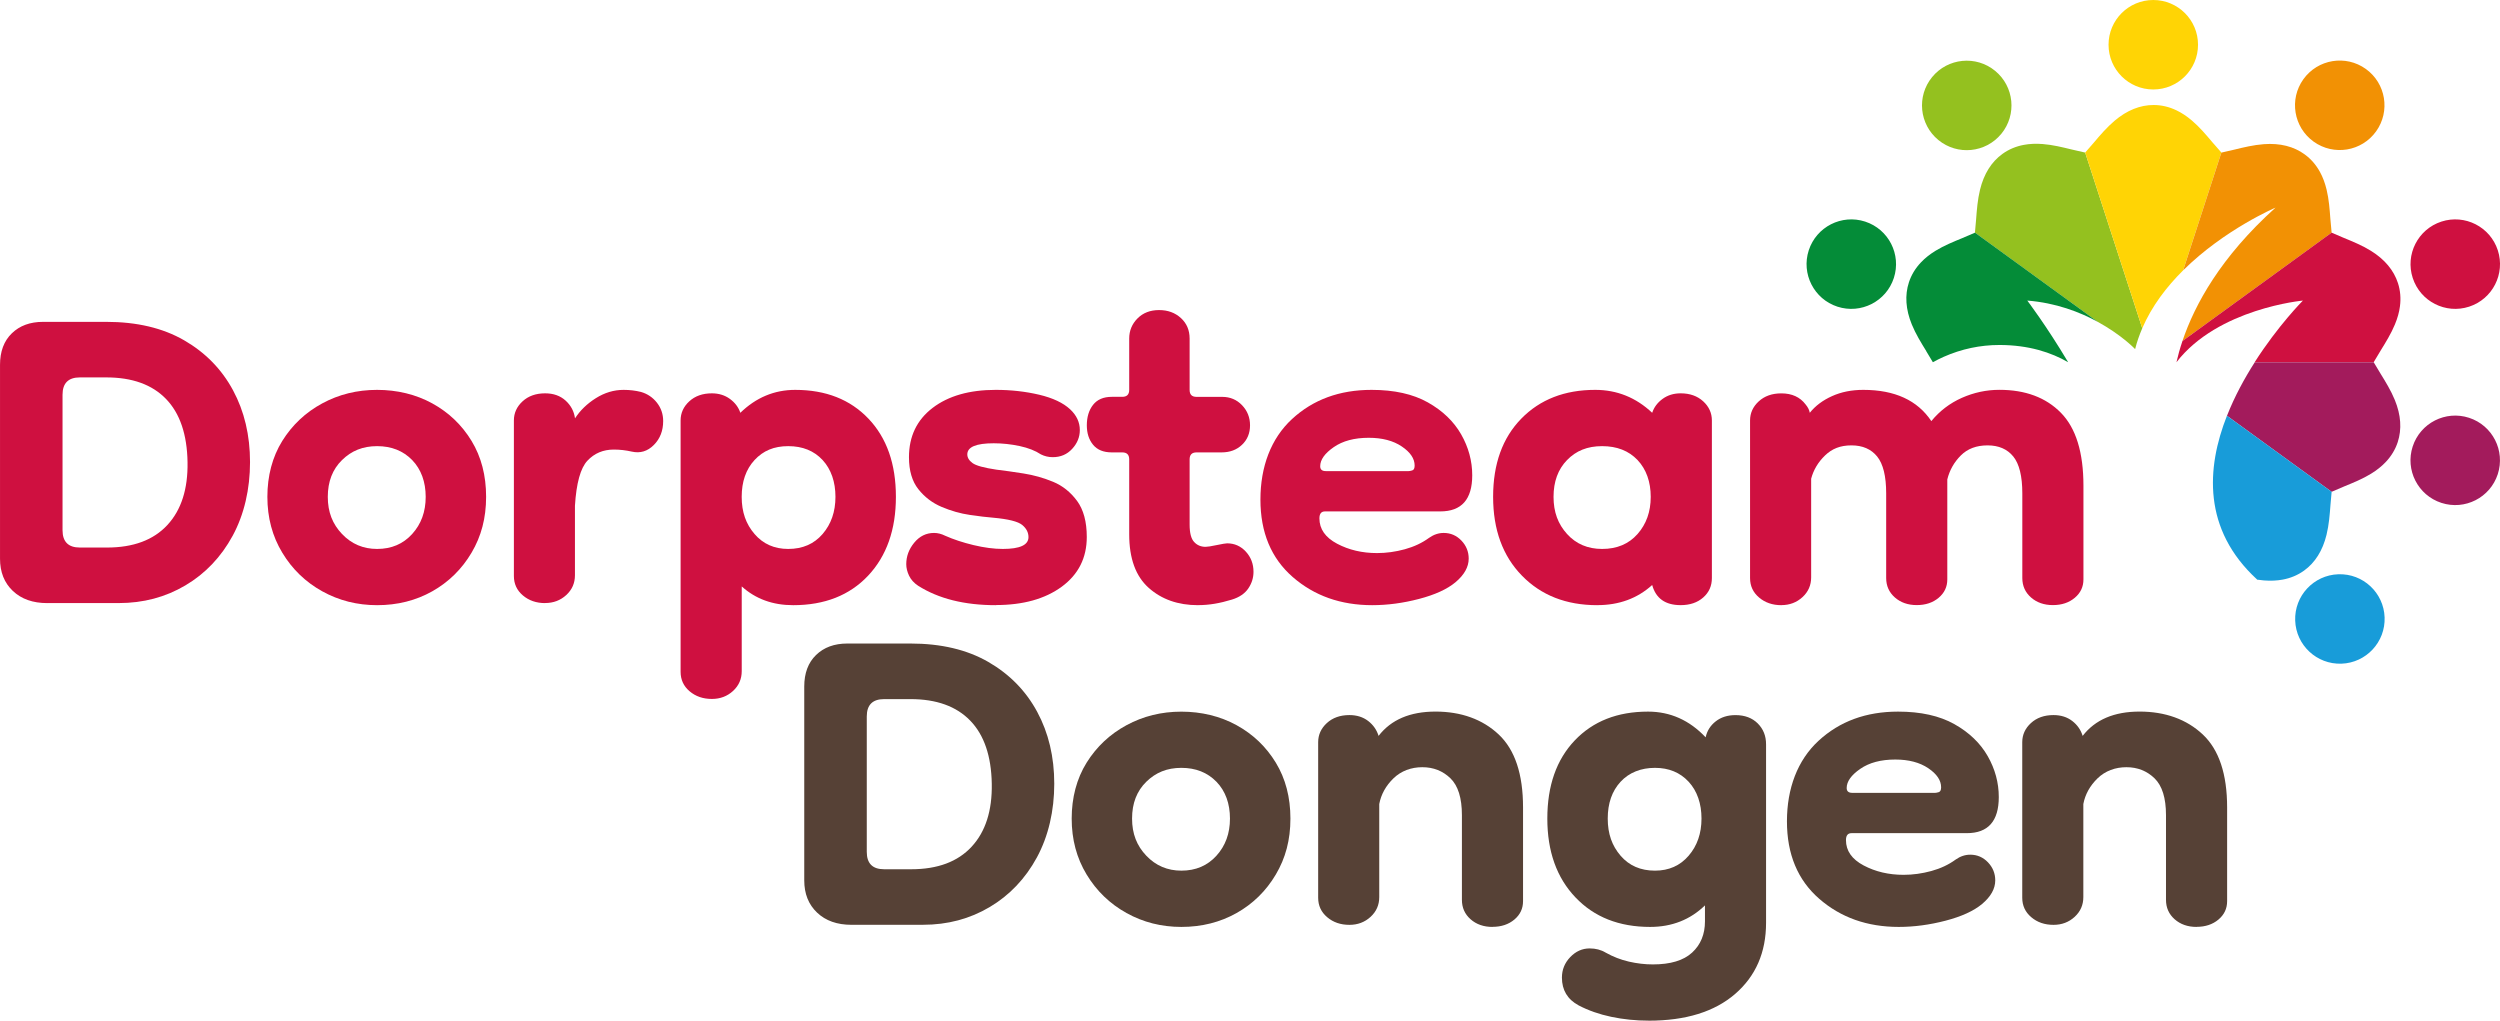 <?xml version="1.0" encoding="UTF-8"?><svg id="Laag_1" xmlns="http://www.w3.org/2000/svg" width="247mm" height="100.84mm" viewBox="0 0 700.16 285.85"><circle cx="603.06" cy="12.53" r="12.53" style="fill:#ffd405;"/><circle cx="655.32" cy="29.51" r="12.53" transform="translate(249.36 544.8) rotate(-54.35)" style="fill:#f29104;"/><path d="M683.76,62.06c-6.58,2.14-10.18,9.21-8.04,15.79,2.14,6.58,9.21,10.18,15.79,8.04,6.58-2.14,10.18-9.21,8.04-15.79-2.14-6.58-9.21-10.18-15.79-8.04Z" style="fill:#cf1040;"/><path d="M691.5,117.01c-6.58-2.14-13.65,1.46-15.79,8.04-2.14,6.58,1.46,13.65,8.04,15.79,6.58,2.14,13.65-1.46,15.79-8.04,2.14-6.58-1.46-13.65-8.04-15.79Z" style="fill:#a31b5c;"/><path d="M522.36,62.06c6.58,2.14,10.18,9.21,8.04,15.79-2.14,6.58-9.21,10.18-15.79,8.04-6.58-2.14-10.18-9.21-8.04-15.79,2.14-6.58,9.21-10.18,15.79-8.04Z" style="fill:#048c38;"/><circle cx="655.32" cy="173.39" r="12.53" transform="translate(-5.7 23.17) rotate(-2.02)" style="fill:#189cd9;"/><circle cx="550.79" cy="29.51" r="12.53" transform="translate(178.55 436.54) rotate(-50.62)" style="fill:#94c11f;"/><path d="M597.98,97.76l-.06-.04c-.31-.32-4-4.07-10.44-7.59l-19.41-14.1-14.96-10.87c0-.05.22-2.3.32-3.62.21-2.75.42-5.6,1.11-8.42,1.08-4.42,3.19-7.79,6.28-10.02,1.75-1.26,3.77-2.12,6.01-2.53,1.63-.3,3.34-.38,5.25-.23,2.8.22,5.52.89,8.14,1.53,1.36.33,3.67.84,3.76.86l5.72,17.61,10.27,31.6c-.8,1.87-1.49,3.8-1.99,5.81Z" style="fill:#94c11f;"/><path d="M611.42,75.72c-4.61,4.57-8.77,9.99-11.45,16.22l-10.28-31.63-5.71-17.58s1.53-1.73,2.39-2.74c1.78-2.11,3.63-4.28,5.84-6.16,3.47-2.94,7.16-4.43,10.97-4.42,2.16,0,4.29.5,6.35,1.48,1.49.71,2.93,1.66,4.38,2.9,2.14,1.83,3.94,3.96,5.68,6.03.91,1.07,2.48,2.83,2.54,2.9l-5.72,17.61-5,15.37Z" style="fill:#ffd405;"/><path d="M611.23,95.51c3.41-10.15,10.67-23.51,26.07-37.36,0,0-14.3,6.09-25.88,17.57l5-15.4,5.71-17.58c.05-.01,2.26-.5,3.54-.81,2.68-.66,5.45-1.33,8.35-1.55,4.54-.34,8.4.63,11.47,2.88,1.74,1.27,3.18,2.93,4.27,4.93.79,1.45,1.39,3.06,1.84,4.92.66,2.74.86,5.52,1.06,8.22.1,1.4.34,3.75.35,3.84l-14.98,10.88-26.79,19.46Z" style="fill:#f29104;"/><path d="M644.98,84.18s-23.78,2.17-35.43,17.27h0c.41-1.82.96-3.81,1.68-5.94l26.81-19.48,14.96-10.87s2.12.92,3.34,1.43c2.55,1.05,5.2,2.13,7.66,3.65,3.87,2.4,6.42,5.45,7.59,9.07.66,2.05.85,4.24.55,6.5-.21,1.64-.68,3.3-1.41,5.06-1.08,2.6-2.55,4.97-3.97,7.27-.74,1.19-1.93,3.23-1.98,3.31h-18.52s-14.81,0-14.81,0c6.59-10.32,13.52-17.27,13.52-17.27Z" style="fill:#cf1040;"/><path d="M631.46,101.45h33.33s1.17,1.99,1.87,3.12c1.45,2.35,2.95,4.78,4.05,7.46,1.72,4.21,1.99,8.18.81,11.8-.67,2.05-1.81,3.93-3.37,5.58-1.14,1.2-2.48,2.27-4.11,3.27-2.4,1.47-4.99,2.52-7.49,3.54-1.3.53-3.46,1.48-3.54,1.52l-14.98-10.88-14.33-10.41c2.14-5.44,4.92-10.53,7.78-14.99Z" style="fill:#a31b5c;"/><path d="M632.1,162.27c-15.23-13.99-14.19-31.16-8.41-45.83l14.36,10.43,14.96,10.87c0,.05-.22,2.3-.32,3.62-.21,2.75-.42,5.6-1.11,8.42-1.08,4.42-3.19,7.79-6.28,10.02-1.75,1.26-3.77,2.12-6.01,2.53-1.63.3-3.34.38-5.25.23-.66-.05-1.31-.13-1.96-.23l.02-.06Z" style="fill:#189cd9;"/><path d="M13.23,168.91c-4.02,0-7.23-1.13-9.63-3.4-2.4-2.27-3.6-5.28-3.6-9.04v-54.27c0-3.76,1.1-6.71,3.31-8.85,2.2-2.14,5.12-3.21,8.75-3.21h17.7c8.56,0,15.82,1.72,21.78,5.15,5.96,3.44,10.53,8.1,13.71,14,3.18,5.9,4.77,12.61,4.77,20.13s-1.62,14.65-4.86,20.62c-3.24,5.96-7.65,10.6-13.23,13.9-5.58,3.31-11.8,4.96-18.67,4.96H13.23ZM22.37,153.35h7.59c7.39,0,13.03-2.11,16.92-6.32,3.89-4.21,5.77-10.08,5.64-17.6-.13-7.78-2.14-13.68-6.03-17.7-3.89-4.02-9.47-6.03-16.73-6.03h-7.39c-3.24,0-4.86,1.62-4.86,4.86v37.93c0,3.24,1.62,4.86,4.86,4.86Z" style="fill:#cf1040;"/><path d="M105.61,169.49c-5.58,0-10.7-1.3-15.37-3.89-4.67-2.59-8.4-6.19-11.18-10.8-2.79-4.6-4.18-9.82-4.18-15.66s1.39-11.18,4.18-15.66c2.79-4.47,6.52-7.98,11.18-10.5,4.67-2.53,9.79-3.79,15.37-3.79s10.86,1.26,15.46,3.79c4.6,2.53,8.27,6.03,10.99,10.5,2.72,4.47,4.08,9.69,4.08,15.66s-1.36,11.06-4.08,15.66c-2.72,4.6-6.39,8.2-10.99,10.8-4.6,2.59-9.76,3.89-15.46,3.89ZM105.61,153.74c4.02,0,7.29-1.39,9.82-4.18,2.53-2.79,3.79-6.25,3.79-10.41s-1.27-7.71-3.79-10.31c-2.53-2.59-5.8-3.89-9.82-3.89s-7.17,1.3-9.82,3.89c-2.66,2.6-3.99,6.03-3.99,10.31s1.33,7.62,3.99,10.41c2.66,2.79,5.93,4.18,9.82,4.18Z" style="fill:#cf1040;"/><path d="M152.68,168.91c-2.46,0-4.54-.71-6.23-2.14-1.69-1.43-2.53-3.24-2.53-5.45v-43.57c0-2.07.81-3.86,2.43-5.35,1.62-1.49,3.73-2.24,6.32-2.24,2.33,0,4.24.68,5.74,2.04,1.49,1.36,2.36,3.01,2.63,4.96,1.43-2.2,3.37-4.09,5.83-5.64,2.46-1.55,5.06-2.33,7.78-2.33,1.68,0,3.31.19,4.86.58,1.81.52,3.31,1.53,4.47,3.01,1.17,1.49,1.75,3.21,1.75,5.15,0,2.72-.88,4.96-2.63,6.71-1.75,1.75-3.79,2.37-6.13,1.85-1.69-.39-3.37-.58-5.06-.58-2.98,0-5.45,1.04-7.39,3.11-1.95,2.08-3.11,6.29-3.5,12.64v19.45c0,2.21-.81,4.05-2.43,5.54-1.62,1.49-3.6,2.24-5.93,2.24Z" style="fill:#cf1040;"/><path d="M222.12,169.49c-5.71,0-10.5-1.75-14.39-5.25v23.73c0,2.2-.81,4.05-2.43,5.54-1.62,1.49-3.6,2.24-5.93,2.24-2.47,0-4.54-.71-6.23-2.14-1.69-1.43-2.53-3.24-2.53-5.45v-70.41c0-2.07.81-3.86,2.43-5.35,1.62-1.49,3.73-2.24,6.32-2.24,1.94,0,3.63.52,5.06,1.56,1.42,1.04,2.4,2.33,2.92,3.89,4.41-4.28,9.53-6.42,15.37-6.42,8.56,0,15.4,2.69,20.52,8.07,5.12,5.38,7.68,12.68,7.68,21.88s-2.6,16.57-7.78,22.08c-5.19,5.51-12.19,8.27-21.01,8.27ZM220.75,153.74c4.02,0,7.23-1.39,9.63-4.18,2.4-2.79,3.6-6.25,3.6-10.41s-1.2-7.71-3.6-10.31c-2.4-2.59-5.61-3.89-9.63-3.89s-7.03,1.3-9.43,3.89c-2.4,2.6-3.6,6.03-3.6,10.31s1.2,7.62,3.6,10.41c2.4,2.79,5.54,4.18,9.43,4.18Z" style="fill:#cf1040;"/><path d="M278.91,169.49c-8.82,0-16.08-1.82-21.79-5.45-1.17-.78-2.01-1.72-2.53-2.82-.52-1.1-.78-2.17-.78-3.21,0-2.2.74-4.21,2.24-6.03,1.49-1.81,3.34-2.72,5.54-2.72,1.04,0,2.07.26,3.11.78,2.33,1.04,4.99,1.91,7.97,2.63,2.98.71,5.71,1.07,8.17,1.07,4.8,0,7.2-1.1,7.2-3.31,0-1.3-.58-2.43-1.75-3.4-1.17-.97-3.89-1.66-8.17-2.04-1.69-.13-3.86-.39-6.52-.78-2.66-.39-5.28-1.14-7.88-2.24-2.6-1.1-4.77-2.75-6.52-4.96-1.75-2.2-2.63-5.19-2.63-8.95,0-5.83,2.2-10.43,6.61-13.81,4.41-3.37,10.31-5.06,17.7-5.06,4.28,0,8.33.46,12.16,1.36,3.82.91,6.71,2.27,8.66,4.08,1.81,1.69,2.72,3.63,2.72,5.83,0,1.95-.71,3.7-2.14,5.25-1.43,1.56-3.24,2.33-5.45,2.33-1.16,0-2.27-.26-3.31-.78-1.56-1.04-3.53-1.81-5.93-2.33-2.4-.51-4.83-.78-7.29-.78-4.93,0-7.39,1.04-7.39,3.11,0,.91.49,1.72,1.46,2.43.97.72,3.21,1.33,6.71,1.85,2.2.26,4.73.62,7.59,1.07,2.85.45,5.61,1.23,8.27,2.33,2.66,1.1,4.89,2.89,6.71,5.35,1.81,2.47,2.72,5.83,2.72,10.11,0,5.84-2.33,10.47-7,13.91-4.67,3.43-10.83,5.15-18.48,5.15Z" style="fill:#cf1040;"/><path d="M335.51,169.49c-5.58,0-10.18-1.62-13.81-4.86-3.63-3.24-5.45-8.23-5.45-14.98v-21c0-1.3-.65-1.95-1.95-1.95h-2.92c-2.33,0-4.08-.71-5.25-2.14-1.17-1.42-1.75-3.24-1.75-5.44,0-2.33.58-4.25,1.75-5.74,1.17-1.49,2.92-2.24,5.25-2.24h2.92c1.3,0,1.95-.65,1.95-1.94v-14.39c0-2.2.78-4.08,2.33-5.64,1.56-1.56,3.56-2.33,6.03-2.33s4.5.75,6.13,2.24c1.62,1.49,2.43,3.4,2.43,5.74v14.39c0,1.3.64,1.94,1.94,1.94h7.2c2.2,0,4.05.78,5.54,2.33,1.49,1.56,2.24,3.44,2.24,5.64s-.75,4.02-2.24,5.44c-1.49,1.43-3.4,2.14-5.74,2.14h-7c-1.3,0-1.94.65-1.94,1.95v18.28c0,2.33.42,3.96,1.26,4.86.84.91,1.91,1.36,3.21,1.36.52,0,1.56-.16,3.11-.49,1.56-.32,2.53-.49,2.92-.49,2.07,0,3.82.78,5.25,2.33,1.43,1.56,2.14,3.44,2.14,5.64,0,1.69-.49,3.24-1.46,4.67-.97,1.43-2.5,2.47-4.57,3.11-1.69.52-3.31.91-4.86,1.17-1.56.26-3.11.39-4.67.39Z" style="fill:#cf1040;"/><path d="M384.32,169.49c-8.82,0-16.24-2.63-22.27-7.88-6.03-5.25-9.05-12.48-9.05-21.69s2.95-17.12,8.85-22.56c5.9-5.45,13.32-8.17,22.27-8.17,6.35,0,11.6,1.17,15.75,3.5,4.15,2.33,7.26,5.32,9.34,8.95,2.07,3.63,3.11,7.46,3.11,11.48,0,6.74-2.98,10.11-8.95,10.11h-32.29c-1.04,0-1.56.65-1.56,1.95,0,2.98,1.65,5.35,4.96,7.1,3.31,1.75,7.03,2.62,11.18,2.62,2.59,0,5.19-.36,7.78-1.07,2.59-.71,4.86-1.78,6.81-3.21,1.3-.91,2.66-1.36,4.08-1.36,1.95,0,3.6.72,4.96,2.14,1.36,1.43,2.04,3.11,2.04,5.06,0,2.33-1.24,4.54-3.7,6.61-2.33,1.94-5.74,3.5-10.21,4.67s-8.85,1.75-13.13,1.75ZM394.44,131.95c.26,0,.61-.07,1.07-.2.45-.13.68-.58.68-1.36,0-1.95-1.2-3.73-3.6-5.35-2.4-1.62-5.48-2.43-9.24-2.43-4.02,0-7.3.87-9.82,2.62-2.53,1.75-3.79,3.54-3.79,5.35,0,.91.52,1.36,1.56,1.36h23.14Z" style="fill:#cf1040;"/><path d="M447.34,169.49c-8.69,0-15.72-2.75-21.1-8.27-5.38-5.51-8.07-12.87-8.07-22.08s2.63-16.5,7.88-21.88c5.25-5.38,12.16-8.07,20.72-8.07,6.09,0,11.41,2.14,15.95,6.42.52-1.56,1.49-2.85,2.91-3.89,1.43-1.04,3.11-1.56,5.06-1.56,2.59,0,4.69.75,6.32,2.24,1.62,1.49,2.43,3.28,2.43,5.35v44.15c0,2.21-.81,4.02-2.43,5.44-1.62,1.43-3.73,2.14-6.32,2.14-4.28,0-6.94-1.88-7.97-5.64-4.15,3.76-9.28,5.64-15.36,5.64ZM448.7,153.74c4.15,0,7.46-1.39,9.92-4.18,2.46-2.79,3.69-6.25,3.69-10.41s-1.23-7.71-3.69-10.31c-2.46-2.59-5.77-3.89-9.92-3.89s-7.29,1.3-9.82,3.89c-2.53,2.6-3.79,6.03-3.79,10.31s1.26,7.62,3.79,10.41c2.53,2.79,5.8,4.18,9.82,4.18Z" style="fill:#cf1040;"/><path d="M238.47,259.01c-4.02,0-7.23-1.13-9.63-3.41-2.4-2.27-3.6-5.28-3.6-9.04v-54.27c0-3.76,1.1-6.71,3.31-8.85,2.2-2.14,5.12-3.21,8.75-3.21h17.7c8.56,0,15.82,1.72,21.78,5.15,5.96,3.44,10.53,8.1,13.71,14,3.18,5.9,4.77,12.61,4.77,20.13s-1.62,14.65-4.86,20.62c-3.24,5.96-7.65,10.6-13.23,13.91-5.58,3.31-11.8,4.96-18.67,4.96h-20.03ZM247.61,243.45h7.59c7.39,0,13.03-2.11,16.92-6.32,3.89-4.21,5.77-10.08,5.64-17.6-.13-7.78-2.14-13.68-6.03-17.7-3.89-4.02-9.47-6.03-16.73-6.03h-7.39c-3.24,0-4.86,1.62-4.86,4.86v37.93c0,3.24,1.62,4.86,4.86,4.86Z" style="fill:#564136;"/><path d="M330.86,259.6c-5.57,0-10.7-1.3-15.36-3.89-4.67-2.59-8.4-6.19-11.18-10.79-2.79-4.6-4.18-9.82-4.18-15.66s1.39-11.18,4.18-15.66c2.79-4.47,6.52-7.98,11.18-10.5,4.67-2.53,9.79-3.79,15.36-3.79s10.86,1.26,15.46,3.79c4.6,2.53,8.27,6.03,10.99,10.5,2.72,4.47,4.09,9.69,4.09,15.66s-1.36,11.06-4.09,15.66c-2.72,4.6-6.39,8.2-10.99,10.79-4.6,2.59-9.76,3.89-15.46,3.89ZM330.86,243.84c4.02,0,7.3-1.39,9.82-4.18,2.53-2.79,3.79-6.25,3.79-10.41s-1.26-7.71-3.79-10.31c-2.53-2.59-5.8-3.89-9.82-3.89s-7.17,1.3-9.82,3.89c-2.66,2.6-3.99,6.03-3.99,10.31s1.33,7.62,3.99,10.41c2.66,2.79,5.93,4.18,9.82,4.18Z" style="fill:#564136;"/><path d="M417.99,259.6c-2.46,0-4.51-.72-6.13-2.14-1.62-1.43-2.43-3.24-2.43-5.44v-23.73c0-4.79-1.07-8.23-3.21-10.31-2.14-2.07-4.77-3.11-7.88-3.11s-5.93,1.04-8.07,3.11c-2.14,2.08-3.47,4.47-3.99,7.2v26.06c0,2.21-.81,4.05-2.43,5.54-1.62,1.49-3.6,2.24-5.93,2.24-2.46,0-4.54-.71-6.22-2.14-1.69-1.43-2.53-3.24-2.53-5.45v-43.57c0-2.07.81-3.86,2.43-5.35,1.62-1.49,3.73-2.24,6.32-2.24,2.07,0,3.82.55,5.25,1.65,1.43,1.1,2.4,2.5,2.92,4.18,3.5-4.54,8.82-6.81,15.95-6.81s13.16,2.14,17.7,6.42c4.54,4.28,6.81,11.09,6.81,20.42v26.26c0,2.08-.81,3.79-2.43,5.15-1.62,1.36-3.67,2.04-6.13,2.04Z" style="fill:#564136;"/><path d="M461.76,285.85c-3.63,0-7.13-.36-10.51-1.07-3.37-.71-6.42-1.78-9.14-3.21-3.11-1.68-4.67-4.28-4.67-7.78,0-2.21.78-4.12,2.33-5.74,1.56-1.62,3.37-2.43,5.44-2.43,1.68,0,3.18.39,4.47,1.17,2.07,1.16,4.25,2.01,6.52,2.53,2.27.52,4.5.78,6.71.78,4.93,0,8.59-1.1,10.99-3.31,2.4-2.21,3.6-5.13,3.6-8.75v-4.47c-4.15,4.02-9.27,6.03-15.36,6.03-8.69,0-15.66-2.75-20.91-8.27-5.25-5.51-7.88-12.87-7.88-22.08s2.56-16.5,7.68-21.88c5.12-5.38,11.96-8.07,20.52-8.07,6.23,0,11.6,2.4,16.14,7.2.39-1.81,1.33-3.31,2.82-4.47,1.49-1.17,3.34-1.75,5.54-1.75,2.59,0,4.67.78,6.23,2.33,1.56,1.56,2.33,3.5,2.33,5.84v49.99c0,8.3-2.89,14.94-8.66,19.93-5.77,4.99-13.84,7.49-24.21,7.49ZM463.5,243.84c3.89,0,7.03-1.39,9.43-4.18,2.4-2.79,3.6-6.25,3.6-10.41s-1.2-7.71-3.6-10.31c-2.4-2.59-5.54-3.89-9.43-3.89s-7.23,1.3-9.63,3.89c-2.4,2.6-3.6,6.03-3.6,10.31s1.2,7.62,3.6,10.41c2.4,2.79,5.61,4.18,9.63,4.18Z" style="fill:#564136;"/><path d="M531.77,259.6c-8.82,0-16.24-2.63-22.27-7.88-6.03-5.25-9.04-12.48-9.04-21.69s2.95-17.12,8.85-22.56c5.9-5.45,13.32-8.17,22.27-8.17,6.35,0,11.6,1.17,15.76,3.5,4.15,2.33,7.26,5.32,9.34,8.95,2.07,3.63,3.11,7.46,3.11,11.48,0,6.74-2.98,10.11-8.95,10.11h-32.29c-1.04,0-1.56.65-1.56,1.95,0,2.98,1.65,5.35,4.96,7.1,3.31,1.75,7.03,2.62,11.18,2.62,2.59,0,5.19-.36,7.78-1.07,2.59-.71,4.86-1.78,6.81-3.21,1.29-.91,2.66-1.36,4.08-1.36,1.95,0,3.6.72,4.96,2.14,1.36,1.43,2.04,3.11,2.04,5.06,0,2.33-1.23,4.54-3.69,6.61-2.33,1.94-5.74,3.5-10.21,4.67-4.48,1.17-8.85,1.75-13.13,1.75ZM541.89,222.06c.26,0,.61-.07,1.07-.2.45-.13.68-.58.68-1.36,0-1.95-1.2-3.73-3.6-5.35-2.4-1.62-5.48-2.43-9.24-2.43-4.02,0-7.29.87-9.82,2.62-2.53,1.75-3.79,3.54-3.79,5.35,0,.91.52,1.36,1.56,1.36h23.15Z" style="fill:#564136;"/><path d="M615.18,259.6c-2.47,0-4.51-.72-6.13-2.14-1.62-1.43-2.43-3.24-2.43-5.44v-23.73c0-4.79-1.07-8.23-3.21-10.31-2.14-2.07-4.77-3.11-7.88-3.11s-5.93,1.04-8.07,3.11c-2.14,2.08-3.47,4.47-3.99,7.2v26.06c0,2.21-.81,4.05-2.43,5.54-1.62,1.49-3.6,2.24-5.93,2.24-2.47,0-4.54-.71-6.22-2.14-1.69-1.43-2.53-3.24-2.53-5.45v-43.57c0-2.07.81-3.86,2.43-5.35,1.62-1.49,3.73-2.24,6.32-2.24,2.07,0,3.82.55,5.25,1.65,1.43,1.1,2.4,2.5,2.92,4.18,3.5-4.54,8.82-6.81,15.95-6.81s13.16,2.14,17.7,6.42c4.54,4.28,6.81,11.09,6.81,20.42v26.26c0,2.08-.81,3.79-2.43,5.15-1.62,1.36-3.67,2.04-6.13,2.04Z" style="fill:#564136;"/><path d="M498.88,169.49c-2.47,0-4.54-.72-6.22-2.14-1.69-1.43-2.53-3.24-2.53-5.44v-44.15c0-2.07.81-3.86,2.43-5.35,1.62-1.49,3.73-2.24,6.32-2.24,2.98,0,5.25,1.04,6.81,3.11.65.78,1.04,1.56,1.17,2.33,1.56-1.95,3.63-3.5,6.23-4.67,2.59-1.17,5.51-1.75,8.75-1.75,8.82,0,15.17,2.92,19.06,8.75,2.33-2.85,5.19-5.02,8.56-6.52,3.37-1.49,6.87-2.24,10.51-2.24,7.26,0,13,2.14,17.21,6.42,4.21,4.28,6.32,11.09,6.32,20.42v26.26c0,2.08-.81,3.79-2.43,5.15-1.62,1.36-3.66,2.04-6.13,2.04s-4.51-.72-6.13-2.14c-1.62-1.43-2.43-3.24-2.43-5.44v-23.73c0-4.79-.85-8.23-2.53-10.31-1.69-2.07-4.08-3.11-7.2-3.11s-5.61.94-7.49,2.82c-1.88,1.88-3.15,4.12-3.79,6.71v28.01c0,2.08-.81,3.79-2.43,5.15-1.62,1.36-3.66,2.04-6.13,2.04s-4.51-.72-6.13-2.14c-1.62-1.43-2.43-3.24-2.43-5.44v-23.73c0-4.79-.85-8.23-2.53-10.31-1.69-2.07-4.08-3.11-7.2-3.11s-5.44.94-7.39,2.82c-1.95,1.88-3.24,4.06-3.89,6.52v27.62c0,2.21-.81,4.06-2.43,5.54-1.62,1.49-3.6,2.24-5.93,2.24Z" style="fill:#cf1040;"/><path d="M539.46,98.33c.7,1.13,1.84,3.07,1.87,3.12.98-.55,1.99-1.05,3.04-1.52,4.98-2.2,10.22-3.31,15.6-3.31,8.26,0,14.56,2.12,19.25,4.83h0c-6.15-10.32-11.45-17.27-11.45-17.27,8.04.64,14.71,3.21,19.73,5.95l-19.39-14.09-14.98-10.88c-.08.04-2.24.99-3.54,1.52-2.5,1.02-5.09,2.08-7.49,3.54-1.63,1-2.98,2.07-4.11,3.27-1.57,1.65-2.7,3.53-3.37,5.58-1.18,3.62-.91,7.59.81,11.8,1.1,2.68,2.6,5.11,4.05,7.46Z" style="fill:#048c38;"/></svg>